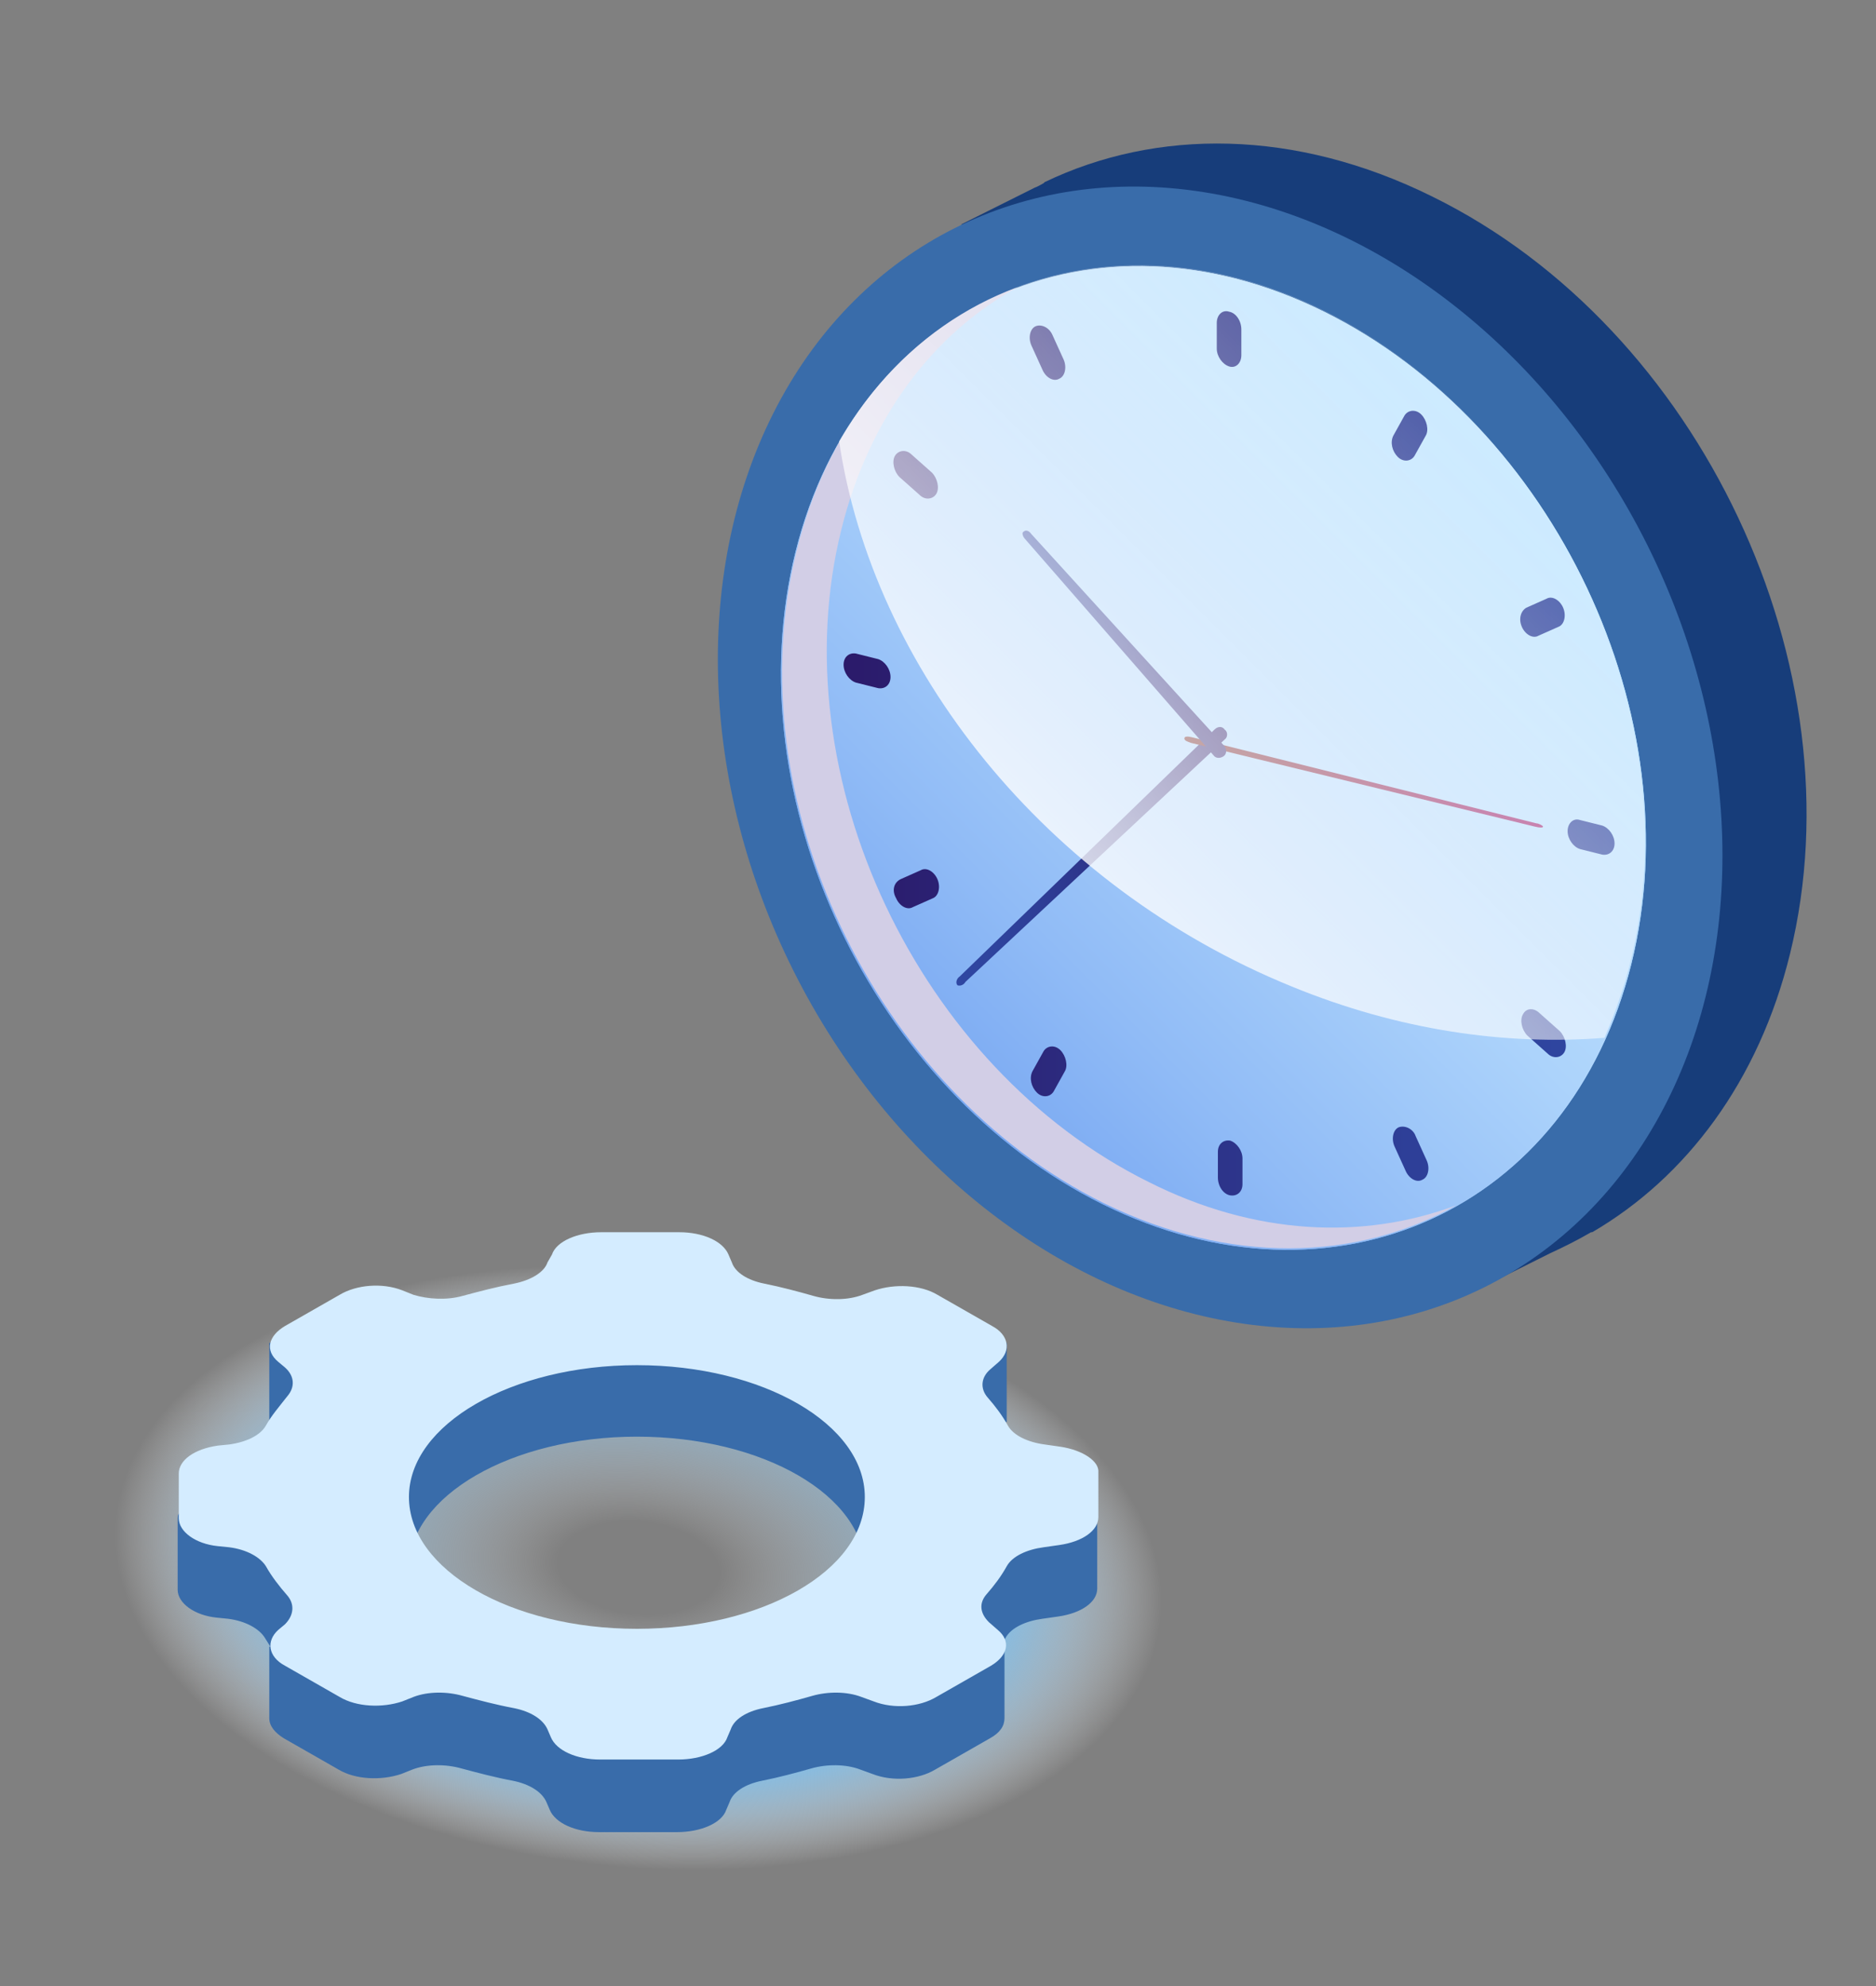 <?xml version="1.0" encoding="UTF-8"?> <svg xmlns="http://www.w3.org/2000/svg" xmlns:xlink="http://www.w3.org/1999/xlink" version="1.1" id="Layer_1" x="0px" y="0px" viewBox="0 0 167.9 177.8" style="enable-background:new 0 0 167.9 177.8;" xml:space="preserve"><rect x="0" y="0" width="167.9" height="177.8" fill="#808080" stroke="none"/> <style type="text/css"> .st0{fill:url(#SVGID_1_);} .st1{fill:#396CAA;} .st2{fill:#D4ECFF;} .st3{fill:#173D7A;} .st4{fill:url(#SVGID_00000004517607221328306930000008915189809962825119_);} .st5{fill:url(#SVGID_00000103983776554150534760000004456307859298601917_);} .st6{fill:#D2CEE6;} .st7{fill:url(#SVGID_00000100378292743594167770000011684272584180339379_);} .st8{fill:url(#SVGID_00000139295315042155924210000014268264401068511160_);} .st9{fill:url(#SVGID_00000013895549981017224500000001745648143861895064_);} .st10{fill:url(#SVGID_00000012433697908183187510000009642813681288206526_);} .st11{fill:url(#SVGID_00000036948048314675761890000015524872828884669118_);} </style> <g> <g> <radialGradient id="SVGID_1_" cx="117.322" cy="-157.427" r="17.358" gradientTransform="matrix(2.697 0.254 -0.145 1.538 -282.117 352.672)" gradientUnits="userSpaceOnUse"> <stop offset="0.153" style="stop-color:#FFFFFF;stop-opacity:0"></stop> <stop offset="0.189" style="stop-color:#F1F7FB;stop-opacity:6.323069e-02"></stop> <stop offset="0.296" style="stop-color:#CCE1F1;stop-opacity:0.255"></stop> <stop offset="0.404" style="stop-color:#AFD1E9;stop-opacity:0.447"></stop> <stop offset="0.51" style="stop-color:#9AC5E3;stop-opacity:0.636"></stop> <stop offset="0.615" style="stop-color:#8DBDDF;stop-opacity:0.822"></stop> <stop offset="0.715" style="stop-color:#89BBDE"></stop> <stop offset="0.767" style="stop-color:#99C4E2;stop-opacity:0.817"></stop> <stop offset="0.868" style="stop-color:#C1DBEE;stop-opacity:0.463"></stop> <stop offset="1" style="stop-color:#FFFFFF;stop-opacity:0"></stop> </radialGradient> <path class="st0" d="M108,145.2c-1.5,15.6-25.4,26.1-53.5,23.5c-28.1-2.7-49.7-17.5-48.2-33.1c1.5-15.6,25.4-26.1,53.5-23.5 C87.9,114.8,109.5,129.6,108,145.2z"></path> <g> <path class="st1" d="M94.9,135.9l-1.4-0.2c-1.5-0.2-2.8-0.8-3.3-1.7c-0.5-0.9-1.1-1.7-1.8-2.5c-0.7-0.8-0.6-1.8,0.2-2.5l0.8-0.7 c0.3-0.3,0.5-0.6,0.6-1h0.1V127c0,0,0,0,0,0v-6.8h-4.4v3l-1.9-1.1c-1.5-0.9-3.8-1-5.6-0.4l-1.1,0.4c-1.3,0.5-3,0.5-4.4,0.1 c-1.4-0.4-2.9-0.8-4.4-1.1c-1.5-0.3-2.6-1-2.9-1.9l-0.3-0.7c-0.5-1.2-2.3-2-4.4-2h-7c-2.1,0-4,0.8-4.4,2l-0.3,0.7 c-0.3,0.9-1.5,1.6-3,1.9c-1.6,0.3-3.1,0.7-4.6,1.1c-1.4,0.4-3.1,0.3-4.4-0.1l-1-0.4c-1.8-0.7-4.1-0.5-5.6,0.4l-1.9,1.1v-3h-4.4 v7.5h0.3c0.1,0.2,0.2,0.3,0.4,0.5l0.6,0.5c0.9,0.8,0.9,1.8,0.2,2.6c-0.7,0.9-1.4,1.7-1.9,2.6c-0.5,0.9-1.8,1.5-3.3,1.7l-1,0.1 c-2.1,0.3-3.5-1-3.5,0.2v6.4c0,1.2,1.5,2.3,3.5,2.5l1,0.1c1.6,0.2,2.8,0.9,3.3,1.7c0.2,0.3,0.3,0.5,0.5,0.8h-0.1v6.4h0 c0,0.7,0.5,1.3,1.3,1.8l4.9,2.8c1.5,0.9,3.8,1,5.6,0.4l1-0.4c1.3-0.5,3-0.5,4.4-0.1c1.5,0.4,3,0.8,4.6,1.1c1.5,0.3,2.6,1,3,1.9 l0.3,0.7c0.5,1.2,2.3,2,4.4,2h7c2.1,0,4-0.8,4.4-2l0.3-0.7c0.3-0.9,1.4-1.6,2.9-1.9c1.5-0.3,3-0.7,4.4-1.1 c1.4-0.4,3.1-0.4,4.4,0.1l1.1,0.4c1.8,0.7,4.1,0.5,5.6-0.4l4.9-2.8c0.9-0.5,1.3-1.1,1.3-1.8h0v-6.7h-0.2c0.1-0.2,0.2-0.3,0.3-0.5 c0.5-0.9,1.8-1.5,3.3-1.7l1.4-0.2c2.1-0.3,3.5-1.3,3.5-2.5v-6.4C98.4,134.8,96.9,136.1,94.9,135.9z M57,152.2 c-11.3,0-20.4-5.3-20.4-11.8c0-6.5,9.2-11.8,20.4-11.8c11.3,0,20.4,5.3,20.4,11.8C77.4,146.9,68.2,152.2,57,152.2z"></path> <path class="st2" d="M94.9,129.5l-1.4-0.2c-1.5-0.2-2.8-0.8-3.3-1.7c-0.5-0.9-1.1-1.7-1.8-2.5c-0.7-0.8-0.6-1.8,0.2-2.5l0.8-0.7 c1.1-1,0.9-2.4-0.6-3.2l-4.9-2.8c-1.5-0.9-3.8-1-5.6-0.4l-1.1,0.4c-1.3,0.5-3,0.5-4.4,0.1c-1.4-0.4-2.9-0.8-4.4-1.1 c-1.5-0.3-2.6-1-2.9-1.9l-0.3-0.7c-0.5-1.2-2.3-2-4.4-2h-7c-2.1,0-4,0.8-4.4,2L49,113c-0.3,0.9-1.5,1.6-3,1.9 c-1.6,0.3-3.1,0.7-4.6,1.1c-1.4,0.4-3.1,0.3-4.4-0.1l-1-0.4c-1.8-0.7-4.1-0.5-5.6,0.4l-4.9,2.8c-1.5,0.9-1.8,2.2-0.6,3.2l0.6,0.5 c0.9,0.8,0.9,1.8,0.2,2.6c-0.7,0.9-1.4,1.7-1.9,2.6c-0.5,0.9-1.8,1.5-3.3,1.7l-1,0.1c-2.1,0.3-3.5,1.3-3.5,2.5v4 c0,1.2,1.5,2.3,3.5,2.5l1,0.1c1.6,0.2,2.8,0.9,3.3,1.7c0.5,0.9,1.2,1.8,1.9,2.6c0.7,0.8,0.6,1.8-0.2,2.6l-0.6,0.5 c-1.1,1-0.9,2.4,0.6,3.2l4.9,2.8c1.5,0.9,3.8,1,5.6,0.4l1-0.4c1.3-0.5,3-0.5,4.4-0.1c1.5,0.4,3,0.8,4.6,1.1c1.5,0.3,2.6,1,3,1.9 l0.3,0.7c0.5,1.2,2.3,2,4.4,2h7c2.1,0,4-0.8,4.4-2l0.3-0.7c0.3-0.9,1.4-1.6,2.9-1.9c1.5-0.3,3-0.7,4.4-1.1 c1.4-0.4,3.1-0.4,4.4,0.1l1.1,0.4c1.8,0.7,4.1,0.5,5.6-0.4l4.9-2.8c1.5-0.9,1.8-2.2,0.6-3.2l-0.8-0.7c-0.8-0.8-0.9-1.7-0.2-2.5 c0.7-0.8,1.3-1.6,1.8-2.5c0.5-0.9,1.8-1.5,3.3-1.7l1.4-0.2c2.1-0.3,3.5-1.3,3.5-2.5v-4C98.4,130.8,96.9,129.8,94.9,129.5z M57,145.8c-11.3,0-20.4-5.3-20.4-11.8c0-6.5,9.2-11.8,20.4-11.8c11.3,0,20.4,5.3,20.4,11.8C77.4,140.6,68.2,145.8,57,145.8z"></path> </g> </g> <g> <g> <path class="st3" d="M73.4,42.5c2.4-9.5,7.3-17.1,13.7-22.2L86,20.1l6.6-3.3c0.3-0.1,0.6-0.3,0.8-0.4l0.1-0.1l0,0 c10-4.8,22.4-4.8,34.7,1.3c24,11.8,38.3,42.2,32,67.8c-2.8,11.4-9.3,20-17.7,24.9l0,0l-0.1,0c-1.2,0.7-2.4,1.3-3.7,1.9l-6.8,3.4 l0-1.3c-8.3,1.7-17.6,0.6-26.7-4C81.3,98.6,67,68.2,73.4,42.5z"></path> <ellipse transform="matrix(0.894 -0.448 0.448 0.894 -18.797 56.106)" class="st1" cx="109.2" cy="67.8" rx="42.7" ry="53"></ellipse> <linearGradient id="SVGID_00000069380158117573148800000012201441371310093714_" gradientUnits="userSpaceOnUse" x1="81.955" y1="94.437" x2="135.261" y2="41.13"> <stop offset="0" style="stop-color:#7AA9F2"></stop> <stop offset="0.203" style="stop-color:#90BBF6"></stop> <stop offset="0.52" style="stop-color:#ACD3FB"></stop> <stop offset="0.797" style="stop-color:#BEE2FE"></stop> <stop offset="1" style="stop-color:#C4E7FF"></stop> </linearGradient> <path style="fill:url(#SVGID_00000069380158117573148800000012201441371310093714_);" d="M71.2,49.4 c-5.5,22.1,6.9,48.2,27.5,58.4c20.6,10.2,41.8,0.6,47.3-21.5c5.5-22.1-6.9-48.2-27.5-58.4S76.7,27.3,71.2,49.4z"></path> <linearGradient id="SVGID_00000179619112296438415040000013524004889319944606_" gradientUnits="userSpaceOnUse" x1="81.955" y1="94.437" x2="135.261" y2="41.13"> <stop offset="0" style="stop-color:#7AA9F2"></stop> <stop offset="0.203" style="stop-color:#90BBF6"></stop> <stop offset="0.52" style="stop-color:#ACD3FB"></stop> <stop offset="0.797" style="stop-color:#BEE2FE"></stop> <stop offset="1" style="stop-color:#C4E7FF"></stop> </linearGradient> <path style="fill:url(#SVGID_00000179619112296438415040000013524004889319944606_);" d="M71.2,49.4 c-5.5,22.1,6.9,48.2,27.5,58.4c20.6,10.2,41.8,0.6,47.3-21.5c5.5-22.1-6.9-48.2-27.5-58.4S76.7,27.3,71.2,49.4z"></path> <path class="st6" d="M102.8,105.8c-20.6-10.2-33-36.3-27.5-58.4c2.5-10.1,8.3-17.6,15.8-21.7c-9.5,3.5-16.9,11.8-19.8,23.6 c-5.5,22.1,6.9,48.2,27.5,58.4c11.2,5.5,22.6,5.2,31.5,0.2C122,111,112.3,110.6,102.8,105.8z"></path> <g> <linearGradient id="SVGID_00000035529939239004190850000007213431196042556588_" gradientUnits="userSpaceOnUse" x1="85.655" y1="76.656" x2="109.793" y2="76.656"> <stop offset="0" style="stop-color:#2F47A2"></stop> <stop offset="0.267" style="stop-color:#2E3F98"></stop> <stop offset="0.716" style="stop-color:#2C2A7E"></stop> <stop offset="1" style="stop-color:#2B1A6A"></stop> </linearGradient> <path style="fill:url(#SVGID_00000035529939239004190850000007213431196042556588_);" d="M86.4,87.9l23.2-21.7 c0.3-0.2,0.3-0.7,0-0.9c-0.2-0.3-0.6-0.3-0.9,0L85.9,87.4c-0.3,0.2-0.4,0.6-0.2,0.8C86,88.3,86.3,88.1,86.4,87.9z"></path> </g> <linearGradient id="SVGID_00000027598784702828361730000015410553628262835365_" gradientUnits="userSpaceOnUse" x1="105.989" y1="69.919" x2="138.039" y2="69.919"> <stop offset="0" style="stop-color:#6A1C1A"></stop> <stop offset="0.14" style="stop-color:#741F2B"></stop> <stop offset="0.522" style="stop-color:#8D2856"></stop> <stop offset="0.822" style="stop-color:#9C2D70"></stop> <stop offset="1" style="stop-color:#A22F7A"></stop> </linearGradient> <path style="fill:url(#SVGID_00000027598784702828361730000015410553628262835365_);" d="M106.7,66l30.8,7.7 c0.2,0,0.6,0.2,0.6,0.3c0,0.1-0.3,0.1-0.7,0l-30.8-7.5c-0.3-0.1-0.6-0.2-0.6-0.4C106,65.9,106.3,65.9,106.7,66z"></path> <g> <linearGradient id="SVGID_00000132069848961682759200000016663754919876688779_" gradientUnits="userSpaceOnUse" x1="91.49" y1="57.617" x2="109.793" y2="57.617"> <stop offset="0" style="stop-color:#2F47A2"></stop> <stop offset="0.267" style="stop-color:#2E3F98"></stop> <stop offset="0.716" style="stop-color:#2C2A7E"></stop> <stop offset="1" style="stop-color:#2B1A6A"></stop> </linearGradient> <path style="fill:url(#SVGID_00000132069848961682759200000016663754919876688779_);" d="M91.7,48.2l16.9,19.4 c0.2,0.3,0.6,0.3,0.9,0.1c0.3-0.2,0.3-0.6,0.1-0.9l-17.3-19c-0.2-0.3-0.5-0.4-0.7-0.2C91.4,47.7,91.6,48.1,91.7,48.2z"></path> </g> <linearGradient id="SVGID_00000139256406830051783840000011043336587977526418_" gradientUnits="userSpaceOnUse" x1="75.489" y1="67.449" x2="144.603" y2="67.449"> <stop offset="0" style="stop-color:#2B1A6A"></stop> <stop offset="0.284" style="stop-color:#2C2A7E"></stop> <stop offset="0.733" style="stop-color:#2E3F98"></stop> <stop offset="1" style="stop-color:#2F47A2"></stop> </linearGradient> <path style="fill:url(#SVGID_00000139256406830051783840000011043336587977526418_);" d="M108.9,31.2l0-2.3c0-0.7,0.5-1.2,1.1-1 l0,0c0.6,0.1,1.1,0.8,1.1,1.6l0,2.3c0,0.7-0.5,1.2-1.1,1l0,0C109.4,32.6,108.9,31.9,108.9,31.2z M110.1,107L110.1,107 c0.6,0.1,1.1-0.3,1.1-1l0-2.3c0-0.7-0.5-1.4-1.1-1.6l0,0c-0.6-0.1-1.1,0.3-1.1,1l0,2.3C109,106.2,109.5,106.9,110.1,107z M125.1,40.9L125.1,40.9c0.5,0.5,1.2,0.4,1.5-0.1l1-1.8c0.3-0.5,0.1-1.4-0.4-1.9v0c-0.5-0.5-1.2-0.4-1.5,0.1l-1,1.8 C124.4,39.6,124.6,40.4,125.1,40.9z M92.8,97.8L92.8,97.8c0.5,0.5,1.2,0.4,1.5-0.1l1-1.8c0.3-0.5,0.1-1.4-0.4-1.9l0,0 c-0.5-0.5-1.2-0.4-1.5,0.1l-1,1.8C92.1,96.5,92.3,97.3,92.8,97.8z M136.2,56.1L136.2,56.1c0.3,0.7,1,1.1,1.5,0.8l1.8-0.8 c0.5-0.2,0.7-1,0.4-1.7l0,0c-0.3-0.7-1-1.1-1.5-0.8l-1.8,0.8C136.1,54.7,135.9,55.4,136.2,56.1z M80.2,80.4L80.2,80.4 c0.3,0.7,1,1.1,1.5,0.8l1.8-0.8c0.5-0.2,0.7-1,0.4-1.7l0,0c-0.3-0.7-1-1.1-1.5-0.8l-1.8,0.8C80,79,79.8,79.7,80.2,80.4z M140.3,74.4L140.3,74.4c0,0.7,0.5,1.4,1.1,1.6l2,0.5c0.6,0.1,1.1-0.3,1.1-1l0,0c0-0.7-0.5-1.4-1.1-1.6l-2-0.5 C140.8,73.2,140.3,73.7,140.3,74.4z M75.5,59.5L75.5,59.5c0,0.7,0.5,1.4,1.1,1.6l2,0.5c0.6,0.1,1.1-0.3,1.1-1l0,0 c0-0.7-0.5-1.4-1.1-1.6l-2-0.5C76,58.4,75.5,58.8,75.5,59.5z M136.3,90.8L136.3,90.8c-0.3,0.5-0.1,1.4,0.4,1.9l1.8,1.6 c0.5,0.5,1.2,0.4,1.5-0.1l0,0c0.3-0.5,0.1-1.4-0.4-1.9l-1.8-1.6C137.3,90.2,136.6,90.2,136.3,90.8z M80.1,40.8L80.1,40.8 c-0.3,0.5-0.1,1.4,0.4,1.9l1.8,1.6c0.5,0.5,1.2,0.4,1.5-0.1l0,0c0.3-0.5,0.1-1.4-0.4-1.9l-1.8-1.6C81.1,40.2,80.4,40.3,80.1,40.8 z M125.2,100.9L125.2,100.9c-0.5,0.2-0.7,1-0.4,1.7l1,2.2c0.3,0.7,1,1.1,1.5,0.8l0,0c0.5-0.2,0.7-1,0.4-1.7l-1-2.2 C126.5,101.1,125.8,100.7,125.2,100.9z M92.7,29.2L92.7,29.2c-0.5,0.2-0.7,1-0.4,1.7l1,2.2c0.3,0.7,1,1.1,1.5,0.8l0,0 c0.5-0.2,0.7-1,0.4-1.7l-1-2.2C93.9,29.3,93.2,29,92.7,29.2z"></path> <linearGradient id="SVGID_00000034082827423509421140000011444001151371108495_" gradientUnits="userSpaceOnUse" x1="84.801" y1="89.992" x2="142.673" y2="32.12"> <stop offset="0" style="stop-color:#FFFFFF"></stop> <stop offset="4.543310e-02" style="stop-color:#FFFFFF;stop-opacity:0.955"></stop> <stop offset="1" style="stop-color:#FFFFFF;stop-opacity:0"></stop> </linearGradient> <path style="fill:url(#SVGID_00000034082827423509421140000011444001151371108495_);" d="M118.5,27.8 c-17.2-8.5-34.8-3.2-43.4,11.7c3,20.2,18.4,39.8,40.5,48.8c9.5,3.9,19.1,5.3,28,4.6c0.9-2.1,1.7-4.3,2.3-6.7 C151.4,64.2,139.1,38,118.5,27.8z"></path> </g> </g> </g> </svg> 